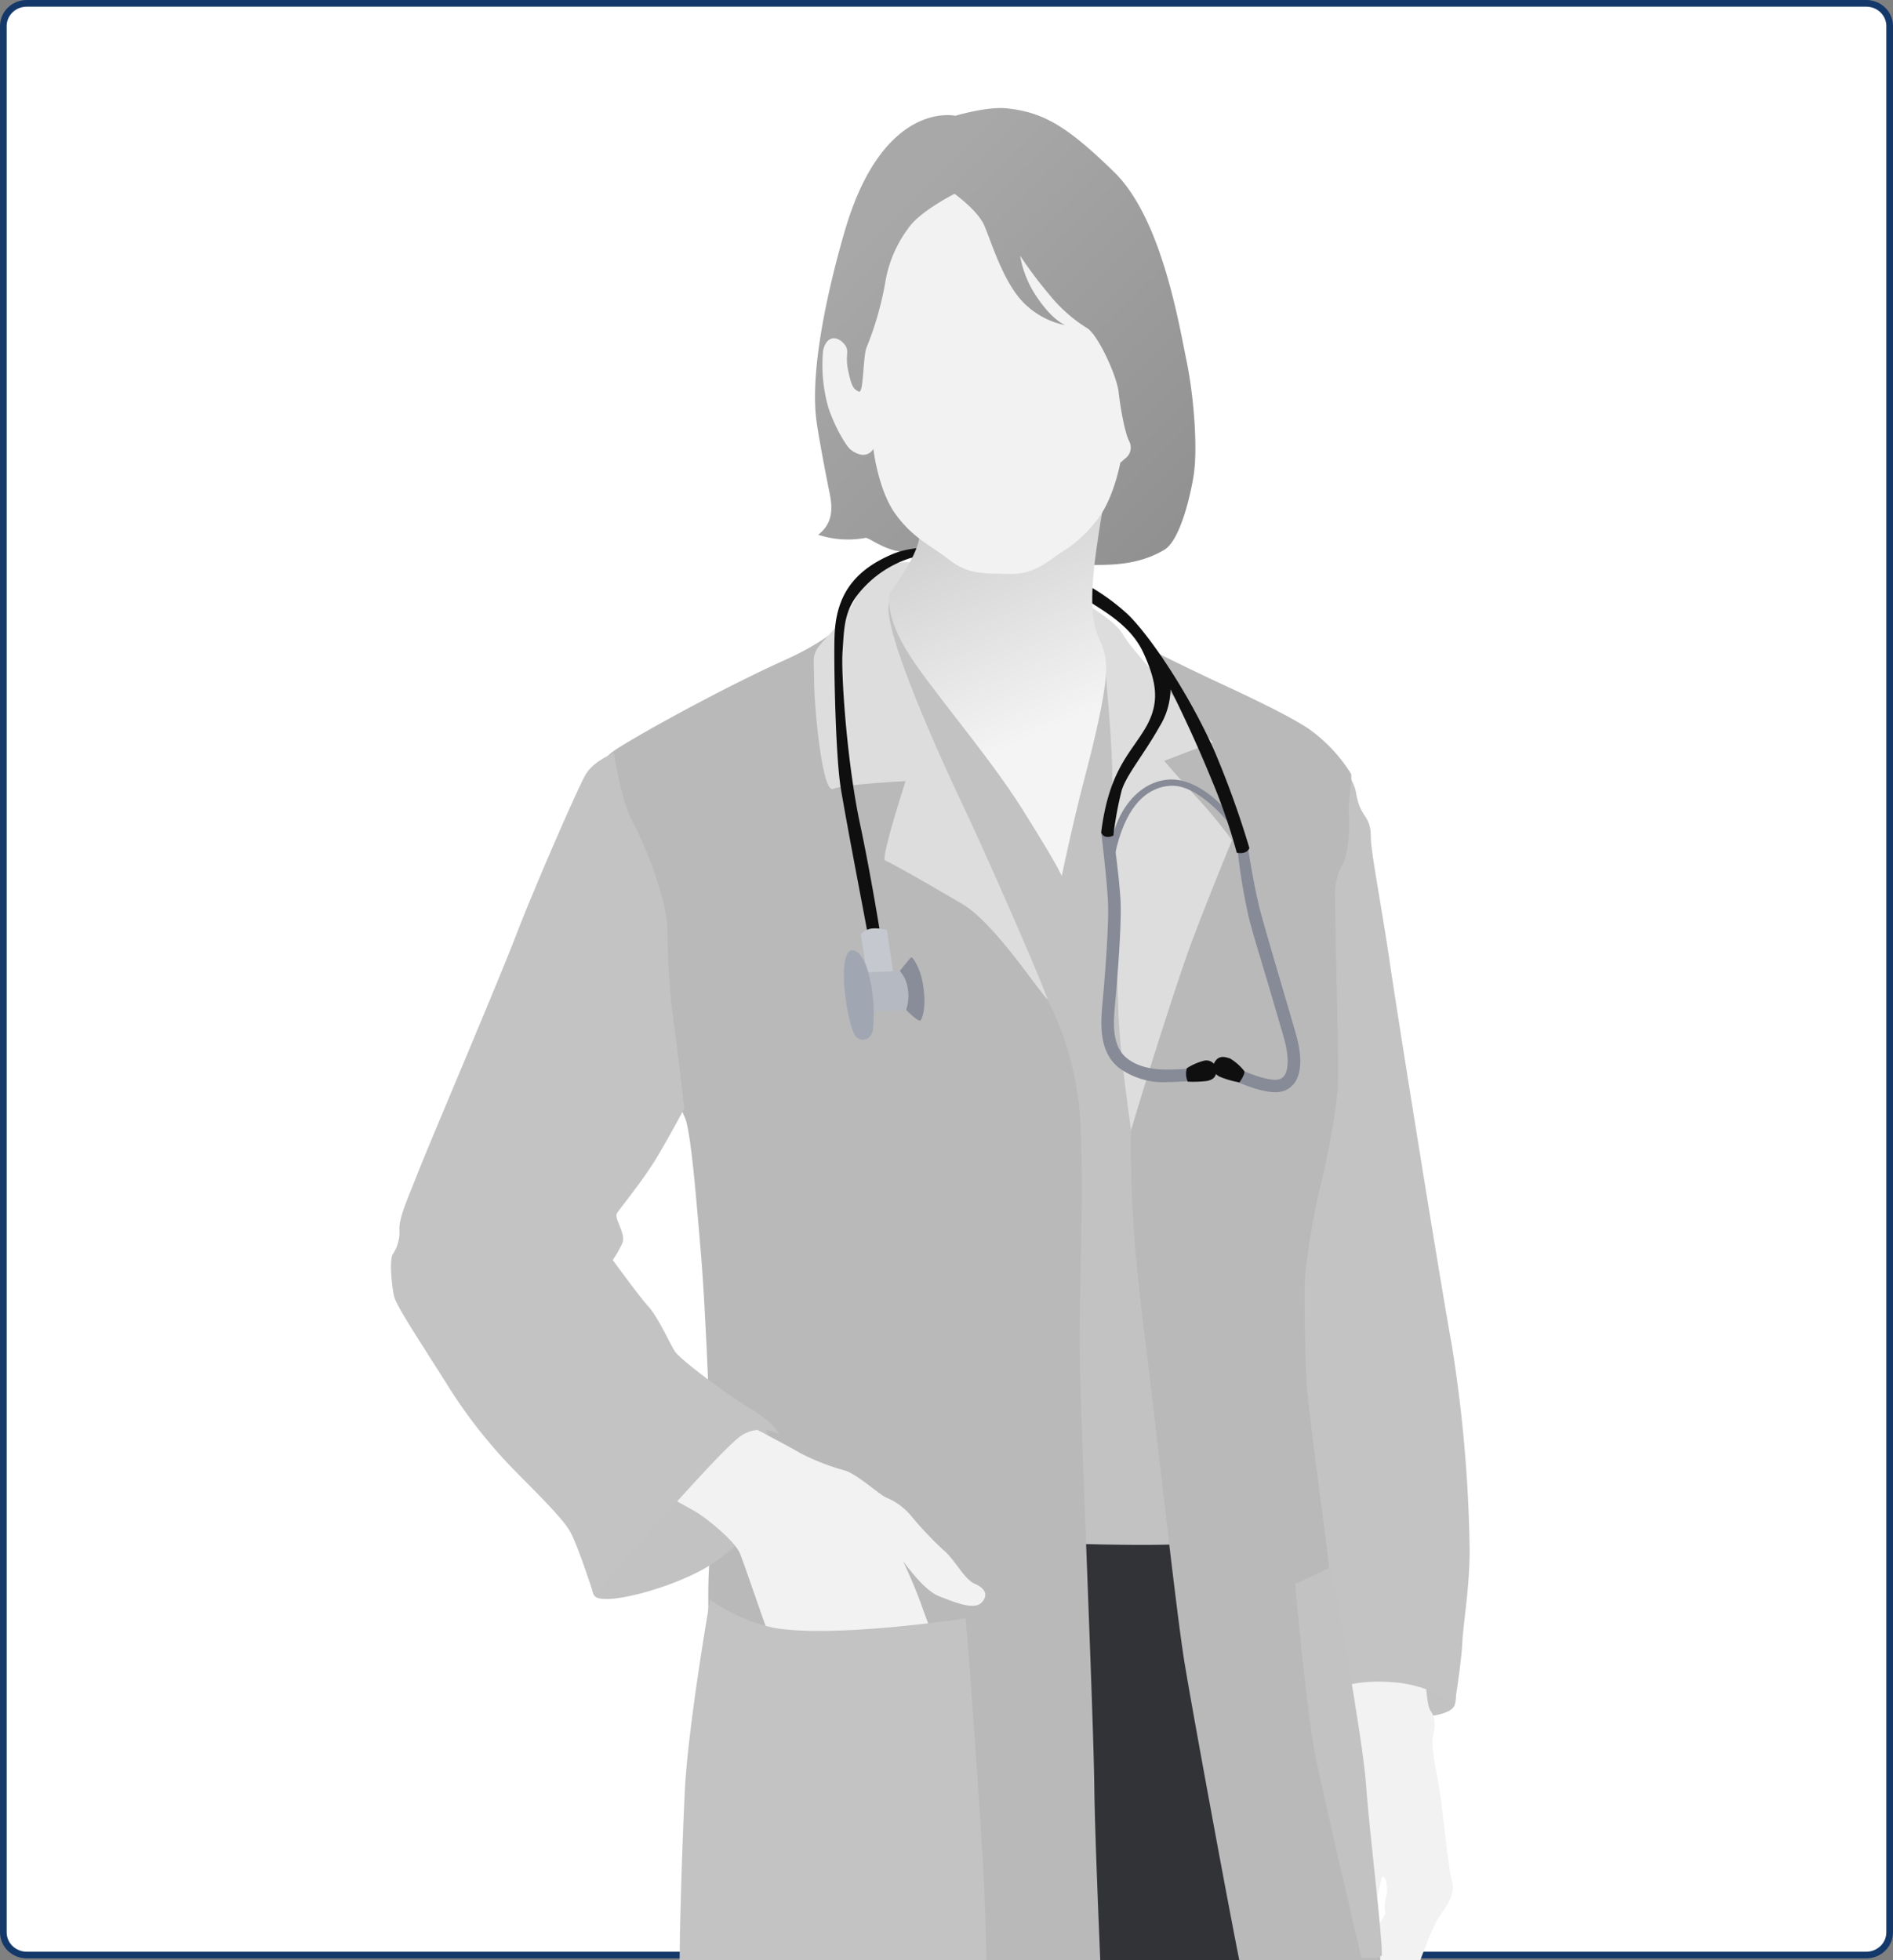 <svg xmlns="http://www.w3.org/2000/svg" xmlns:xlink="http://www.w3.org/1999/xlink" width="284" height="294" viewBox="0 0 284 294">
  <rect x="0" y="0" width="284" height="294" fill="#808080" stroke="none"/>
  <defs>
    <clipPath id="clip-path">
      <rect id="Rectangle_24" data-name="Rectangle 24" width="284" height="294" rx="7" fill="#d5e0fc"/>
    </clipPath>
    <clipPath id="clip-path-2">
      <rect id="Rectangle_4098" data-name="Rectangle 4098" width="163.247" height="494.033" fill="none"/>
    </clipPath>
    <linearGradient id="linear-gradient" x1="0.5" x2="2.812" y2="2.817" gradientUnits="objectBoundingBox">
      <stop offset="0" stop-color="#a8a8a8"/>
      <stop offset="1" stop-color="#545454"/>
    </linearGradient>
    <linearGradient id="linear-gradient-2" x1="0.672" y1="0.677" x2="0.5" y2="-0.066" gradientUnits="objectBoundingBox">
      <stop offset="0" stop-color="#f4f4f4"/>
      <stop offset="1" stop-color="#c4c4c4"/>
    </linearGradient>
  </defs>
  <g id="Group_10796" data-name="Group 10796" transform="translate(7365 3677)">
    <g id="Group_10792" data-name="Group 10792" transform="translate(-7365 -3677)">
      <g id="Path_28230" data-name="Path 28230" fill="#fff">
        <path d="M 279.984 293.254 L 4.016 293.254 C 2.077 293.254 0.5 291.727 0.5 289.852 L 0.5 3.902 C 0.5 2.026 2.077 0.5 4.016 0.5 L 279.984 0.5 C 281.923 0.5 283.5 2.026 283.5 3.902 L 283.5 289.852 C 283.5 291.727 281.923 293.254 279.984 293.254 Z" stroke="none"/>
        <path d="M 4.016 1 C 2.353 1 1 2.302 1 3.902 L 1 289.852 C 1 291.452 2.353 292.754 4.016 292.754 L 279.984 292.754 C 281.647 292.754 283 291.452 283 289.852 L 283 3.902 C 283 2.302 281.647 1 279.984 1 L 4.016 1 M 4.016 0 L 279.984 0 C 282.202 0 284 1.747 284 3.902 L 284 289.852 C 284 292.007 282.202 293.754 279.984 293.754 L 4.016 293.754 C 1.798 293.754 0 292.007 0 289.852 L 0 3.902 C 0 1.747 1.798 0 4.016 0 Z" stroke="none" fill="#143869"/>
      </g>
      <g id="Group_10791" data-name="Group 10791" transform="translate(0 0)">
        <g id="Group_10773" data-name="Group 10773">
          <g id="Mask_Group_7" data-name="Mask Group 7" clip-path="url(#clip-path)">
            <g id="Group_10782" data-name="Group 10782" transform="translate(58.656 16.206)" clip-path="url(#clip-path-2)">
              <path id="Path_28230-2" data-name="Path 28230" d="M97.291,37.827c-1.069-5.078-3.647-21.163-10.785-28.161C79.256,2.559,75.667.6,70.289.042c-2.909-.3-7.671,1.116-7.671,1.116s-10.8-2.444-16.554,17.181c-2.615,8.921-5.282,21.074-4.282,28.545.4,2.994,1.825,10.172,1.989,10.952.534,2.538.287,4.645-1.731,6.171a14.409,14.409,0,0,0,7.167.458c.708.158,2.069,1.3,4.316,1.9,1.946.523,24.624,2.13,27.3,2.149,4.39.029,8.81.315,13.147-2.249,2.069-1.222,3.626-6.64,4.359-10.88s.03-12.477-1.04-17.554" transform="translate(22.05 0)" fill="url(#linear-gradient)"/>
              <path id="Path_28231" data-name="Path 28231" d="M123.877,333.486c-.71,1.4-13.013.935-17.508.7s-13.25-2.1-14.2-4.67-1.657-6.068-3.077-9.105a10.08,10.08,0,0,0-3.312-4.2l-4.969.468-2.366,11.438s-3.313.935-3.549-.234-1.419-15.407-1.419-15.407L104,305.708s3.312,11.67,4.258,13.071a23.027,23.027,0,0,0,8.047,6.072c3.078,1.168,7.807,3.5,7.807,4.9s.474,2.336-.236,3.736" transform="translate(38.979 155.921)" fill="#12100b"/>
              <path id="Path_28232" data-name="Path 28232" d="M40.876,329.893l1.589-10.766s1.265,3.386,2.395,7.481c1.143,4.14,3.77,7.566,5.986,8.27,6.186,1.97,18.557,2.559,22.917,2.018,2.583-.32,4.732-.232,4.969-3.268s-3.157-5.29-5.739-6.821c-6.48-3.843-7.555-9.085-8.58-11.419s-.352-7.67-.352-7.67L37.8,310.051s-1.184,7.937-.946,10.272,1.419,9.571,1.419,9.571,1.735.856,2.6,0" transform="translate(19.533 156.946)" fill="#12100b"/>
              <path id="Path_28233" data-name="Path 28233" d="M81.481,58.8l5.836,4.047,5.993,93.84,3.154,38.44-19.242-.467s-3.628-65.518-12.933-81.393S46.506,50.4,46.506,50.4l5.587-2.363Z" transform="translate(24.669 24.502)" fill="#c2c2c2"/>
              <path id="Path_28234" data-name="Path 28234" d="M129.746,249.607s0,11.672.71,14.708-.237,5.369,1.184,7.468a7.8,7.8,0,0,1,.946,7.94c-1.42,3.036-.709,11.672-.946,20.076s-1.42,50.191-.711,62.327-.236,39.452-.236,39.452a52.9,52.9,0,0,1-14.669.234c-8.991-.934-23.423-3.5-28.865-5.371s-5.915-4.433-5.915-4.433,1.892-5.6,3.549-13.073,5.205-35.251,5.68-42.953,3.785-20.076,3.785-23.112,0-5.836.71-7.94-.71-4.668-1.42-7.471a33.187,33.187,0,0,1,0-12.84c.946-4.436.946-7.7,0-10.5s-1.419-4.669-.709-6.3-.237-7.237-.946-12.84S75.8,226.493,75.8,226.493s-4.259,46.221-4.969,52.292-3.787,67.464-4.259,75.4,2.127,31.982,2.6,36.183,2.127,11.2,2.127,12.137-6.15,4.669-12.066,5.135S42.2,406.009,38.89,404.608a46.579,46.579,0,0,1-5.915-3.036S34.158,389.9,34.394,382.9s.474-53.919.713-65.356.946-36.183.946-45.757-.71-28.48-.71-28.48L77.932,142.457s21.531.933,26.026,0,25.789,107.15,25.789,107.15" transform="translate(17.493 72.655)" fill="#323336"/>
              <path id="Path_28235" data-name="Path 28235" d="M112.31,157.976s1.5,3.832.71,5.837c-.71,1.79-6.626,1.945-9.7,1.945s-15.615-.544-15.615-.544l.236-16.575Z" transform="translate(46.523 75.811)" fill="#c2c2c2"/>
              <path id="Path_28236" data-name="Path 28236" d="M98.165,196.11a25.694,25.694,0,0,1,1.735-3.268,4.729,4.729,0,0,1,0-2.178,4.94,4.94,0,0,0,.158-2.179,1.344,1.344,0,0,0-.632-1.248l-1.1,4.358-1.759,3.154-3.6-28.215a83.874,83.874,0,0,0,1.261-11.827c0-4.825,11.672,1.557,11.672,1.557s0,5.136.79,6.226.632,2.489.315,3.89.473,4.823.947,7.624,1.419,12.451,1.892,13.851-.157,3.112-1.578,4.979-3.311,7.626-3.943,9.029-6.467,2.956-6.467,2.956l-.971-7.61a2.352,2.352,0,0,0,1.287-1.1" transform="translate(49.311 77.987)" fill="#f2f2f2"/>
              <path id="Path_28237" data-name="Path 28237" d="M98.719,65.7s2.61,2.9,3,5.291c.632,3.892,2.207,3.114,2.207,6.692,0,2.076,1.736,11.049,2.839,18.674s7.415,47,9.306,57.425a211.053,211.053,0,0,1,2.681,30.653c0,5.756-.946,10.894-1.1,14.008s-1.184,9.418-1.184,9.418-3.077-3.036-9.228-3.5-8.36,1.09-8.36,1.09L81.211,159.069l7.1-96.791Z" transform="translate(43.079 31.763)" fill="#c3c3c3"/>
              <path id="Path_28238" data-name="Path 28238" d="M76.5,54.145s4.731,2.333,8.043,3.89,11.2,5.136,14.669,7.471a23.489,23.489,0,0,1,6.311,6.692c.314.624-.473,4.515-.317,6.068s0,5.6-.789,7.316a9.335,9.335,0,0,0-1.265,4.982c0,2.49.477,22.234.477,26.9s-1.734,12.918-3,18.055c-.467,1.895-2.051,10.282-2.051,14.016s.086,12.307.474,16.028c.632,6.061,2.681,20.851,3.312,26.608s4.1,46.529,4.1,46.529,2.523,8.4,3.153,9.494,1.578,21.007,2.209,27.232,1.577,29.259,1.577,29.881-3,1.711-5.205,2.334-5.836,1.09-6.308.624-1.578-5.29-3.471-13.073-8.043-37.039-9.779-45.753-6.783-36.1-8.044-43.722-4.1-33.768-5.678-46.529-2.524-21.477-2.366-33.46.632-59.759.632-59.759Z" transform="translate(38.48 27.614)" fill="#b9b9b9"/>
              <path id="Path_28239" data-name="Path 28239" d="M73.524,85.909s12.933,18.209,14.83,22.255a46.116,46.116,0,0,1,4.731,18.986c.472,9.493-.156,22.255-.156,31.748s2.05,54.469,2.207,67.076,2.209,54.3,2.524,64.426,2.208,21.166,1.734,22.255-18.771,1.711-29.338,2.023-30.443-1.4-34.072-2.336-5.362-2.023-5.518-3.267,1.1-8.714,1.892-19.3-.158-33.614.946-42.485,3.787-33.925,3.943-39.995-.316-11.983.315-16.962-.632-34.86-1.419-44.2-1.419-16.957-2.208-20.073-14.353-26.3-14.353-26.3S20.055,75.8,21,73.462s.315-2.178,5.678-5.291S41.665,59.921,48.6,56.81s8.989-5.76,8.989-5.76Z" transform="translate(10.386 26.037)" fill="#b9b9b9"/>
              <path id="Path_28240" data-name="Path 28240" d="M20.034,146.063s-.946,8.716,0,10.582,11.357-.933,16.72-4.047,12.618-11.2,12.618-11.2l-4.1-11.205Z" transform="translate(10.404 66.401)" fill="#c2c2c2"/>
              <path id="Path_28241" data-name="Path 28241" d="M23.6,140.479a110.167,110.167,0,0,1,9.938,5.136c2.523,1.713,5.678,4.514,6.31,6.068s3.47,9.96,4.258,11.982a42.751,42.751,0,0,0,3.313,5.76l21.452-5.136s-.946-2.49-1.892-5.136-2.682-6.381-2.682-6.381,3,4.357,5.363,5.291,5.363,2.179,6.467.933.315-2.179-1.105-2.8-2.68-3.114-4.257-4.669a53.114,53.114,0,0,1-5.205-5.444,9.6,9.6,0,0,0-3.786-2.8c-1.262-.622-4.259-3.425-6.15-4.047a33.847,33.847,0,0,1-6.783-2.646c-2.05-1.245-16.72-8.871-16.72-8.871Z" transform="translate(12.517 65.14)" fill="#f2f2f2"/>
              <path id="Path_28242" data-name="Path 28242" d="M33.435,64.032s1.105,7.316,2.841,10.426,5.2,11.672,5.2,16.341a109.948,109.948,0,0,0,.947,13.7C42.9,107.765,44,117.413,44,117.413s-2.052,3.89-4.1,7.316-5.523,7.625-5.994,8.4,1.417,3.111.788,4.511a15.765,15.765,0,0,1-1.42,2.491s3.944,5.444,5.365,7,3.154,5.447,3.943,6.692,7.886,6.542,11.513,8.72,4.1,3.732,4.1,3.732a5.429,5.429,0,0,0-6,.467c-2.839,2.334-8.516,8.868-12.46,13.067s-9.306,10.572-9.306,10.572-2.366-7.461-3.626-9.638-6.153-6.847-8.993-9.8a75.906,75.906,0,0,1-9.78-12.76C4.094,151.961.785,146.978.47,145.577s-.791-5.444-.158-6.38a5.914,5.914,0,0,0,.948-3.736c0-1.869,1.26-4.514,2.837-8.56s11.989-28.477,14.669-35.48,9.306-22.188,10.411-24.056,3.153-2.712,4.257-3.334" transform="translate(0 32.659)" fill="#c3c3c3"/>
              <path id="Path_28243" data-name="Path 28243" d="M89.058,130.361S87.4,119.065,87.166,113s-.946-31.514-.946-35.95-.71-11.906-.947-14.94-21.99-12.866-25.3-11.233-7.315-2.815-7.315,1.181c0,5.25,7.778,22.424,11.323,29.893s11.956,26.712,12.552,28.825c-1.872-2.034-8.057-11.551-12.789-14.352s-10.884-6.3-11.594-6.536,3.077-11.906,3.077-11.906-9.227.468-10.884,1.167S41.5,66.54,41.5,63.039s-.474-3.97,1.182-5.836,4.024-4.2,5.205-7,2.6-3.97,4.731-4.669,4.024-.233,5.442-.467,18.928,3.268,21.768,4.9,6.862,3.97,8.044,6.068,6.15,7.238,8.281,10.272a41.464,41.464,0,0,0,5.205,5.836l-7.335,2.8s2.6,3.035,5.205,5.836a74.2,74.2,0,0,1,4.969,6.068s-4.963,12.045-6.861,17.508c-2.84,8.171-7.1,21.891-8.281,26" transform="translate(21.982 22.979)" fill="#ddd"/>
              <path id="Path_28244" data-name="Path 28244" d="M71.2,77.96c1.4-6.759,4.439-10.1,8.346-10.322,4.291-.244,8.909,5.811,8.948,5.858l-.309-1.828c-.163-.205-4.006-4.967-8.5-4.967H79.52c-4.376.113-8.066,4.214-8.973,9.967Z" transform="translate(37.422 34.021)" fill="#878a97"/>
              <path id="Path_28245" data-name="Path 28245" d="M89.257,110.176a3.984,3.984,0,0,0,.788-.071,3.307,3.307,0,0,0,2.225-1.527c1.191-1.914.7-4.923.078-7.11-.417-1.475-1.154-3.977-1.957-6.712-1.322-4.489-2.816-9.58-3.4-11.791-.92-3.471-1.826-9.358-1.833-9.414l-1.6-.133a87.072,87.072,0,0,0,1.6,10.018c.494,2.259,2.092,7.337,3.414,11.839.8,2.728,1.535,5.224,1.954,6.7.724,2.548.772,4.6.132,5.628a1.4,1.4,0,0,1-.983.675c-1.485.292-5.051-1.128-6.955-2.093l-.866,1.661c.511.259,4.679,2.334,7.4,2.334" transform="translate(43.421 37.446)" fill="#878a97"/>
              <path id="Path_28246" data-name="Path 28246" d="M79.563,109.4c.846,0,1.635-.047,2.333-.087a18.583,18.583,0,0,0,4.347-.669l-.6-1.771a17.276,17.276,0,0,1-3.858.576c-2.339.135-5.876.34-8.335-1.655-2.322-1.889-2-5.418-1.709-8.532.366-3.973.944-11.582.791-14.913-.156-3.428-1.073-9.925-1.112-10.2l-1.8-.183c.086.647.873,7.128,1.026,10.469.15,3.229-.423,10.733-.786,14.659-.313,3.4-.7,7.629,2.392,10.143a11.274,11.274,0,0,0,7.314,2.166" transform="translate(36.928 36.702)" fill="#878a97"/>
              <path id="Path_28247" data-name="Path 28247" d="M50.838,104.617s-1.655-10.739-3.549-19.609-2.839-22.175-2.6-25.678.237-5.836,2.127-8.4a16.393,16.393,0,0,1,7.808-5.6c3.55-1.4,23.66,4.2,26.5,6.068s6.862,3.97,8.754,8.172,2.524,7.327.237,11.2-5.442,6.3-6.624,15.64c.482,1.154,1.834.468,1.834.468a52.974,52.974,0,0,1,1.242-6.769c.71-2.335,3.312-5.37,5.678-9.572a11.018,11.018,0,0,0,1.655-5.6s3.313,6.536,6.15,13.54a85.66,85.66,0,0,1,3.786,10.972s1.478.35,1.893-.7a138.086,138.086,0,0,0-5.205-14.473c-4.024-9.1-10.174-17.978-13.25-20.777a31.992,31.992,0,0,0-11.831-6.769c-4.969-1.634-17.035-4.669-23.187-2.1S43.74,51.162,43.5,56.762c-.15,3.529.115,18.188.946,23.11,1.419,8.4,4.495,23.812,4.495,24.513s1.892.233,1.892.233" transform="translate(23.056 22.253)" fill="#0f0f0f"/>
              <path id="Path_28248" data-name="Path 28248" d="M47.879,81.5a6.263,6.263,0,0,1,2.085.244l.964,6.465-3.957.164-.905-6.014a2.611,2.611,0,0,1,1.814-.857" transform="translate(24.436 41.554)" fill="#c5c9cf"/>
              <path id="Path_28249" data-name="Path 28249" d="M49.88,86.4s1.417-1.769,1.654-2,.966,1,1.421,2.351c.551,1.633,1.025,5.254.079,7.043-.245.462-2.209-1.557-2.209-1.557A12.288,12.288,0,0,0,49.88,86.4" transform="translate(26.459 43.034)" fill="#898d9a"/>
              <path id="Path_28250" data-name="Path 28250" d="M46.628,91.866l6.31-.311a6.511,6.511,0,0,0,.244-3.212,4.969,4.969,0,0,0-1.189-2.624l-6.093.261Z" transform="translate(24.346 43.72)" fill="#b4b9c2"/>
              <path id="Path_28251" data-name="Path 28251" d="M45.5,83.689c.9-.192,1.693.82,2.4,2.686a24.367,24.367,0,0,1,.869,9.219c-.367,1.834-2.1,1.822-2.7.816C45.4,95.3,44.828,92.6,44.514,89.644s-.041-5.735.988-5.955" transform="translate(23.546 42.673)" fill="#a1a7b2"/>
              <path id="Path_28252" data-name="Path 28252" d="M53.676,33.621s.474,11.205-.473,14.473-4.258,7.471-4.258,7.471-.947,2.8,2.366,8.4S63.378,79.376,68.819,88.014s5.915,10.038,5.915,10.038,1.657-7.94,3.313-14.241,3.076-12.372,3.312-15.873S80.649,63.5,79.939,61.4s-.946-5.6,0-12.373,2.13-12.372,2.13-12.372Z" transform="translate(25.896 17.147)" fill="url(#linear-gradient-2)"/>
              <path id="Path_28253" data-name="Path 28253" d="M84.564,98.078s1-1.412.682-1.758a7.917,7.917,0,0,0-2.091-1.831c-.786-.253-1.734-.548-2.366.642-.567,1.065,0,1.576.71,2.042a13.362,13.362,0,0,0,3.065.9" transform="translate(42.732 48.077)" fill="#0f0f0f"/>
              <path id="Path_28254" data-name="Path 28254" d="M78.2,97.785a2.992,2.992,0,0,1-.128-2.02,8.809,8.809,0,0,1,2.553-1.116A1.492,1.492,0,0,1,81.9,94.9a1.45,1.45,0,0,1,.58,1.148c.044,1.116-.575,1.447-1.374,1.634a17.079,17.079,0,0,1-2.906.1" transform="translate(41.335 48.256)" fill="#0f0f0f"/>
              <path id="Path_28255" data-name="Path 28255" d="M71.185,150.976c.237.933,2.6,34.784,2.839,41.087s.473,13.774.236,14.473S60.3,207.47,53.44,207s-24.843-1.4-25.078-2.566.235-17.743.709-27.548,3.786-28.714,3.786-28.714a26.9,26.9,0,0,0,9.465,4.2c8.99,1.634,28.865-1.4,28.865-1.4" transform="translate(15.011 75.575)" fill="#c3c3c3"/>
              <path id="Path_28256" data-name="Path 28256" d="M88.631,147.5s1.657,18.908,3.076,25.912,6.861,30.114,6.861,30.114,3.077.273,3.077-.467c0-3.736-1.892-18.441-2.366-25.445s-5.205-32.682-5.205-32.682-4.024,1.868-5.442,2.569" transform="translate(47.015 73.918)" fill="#c2c2c2"/>
              <path id="Path_28257" data-name="Path 28257" d="M62.125,8.52s3.453,2.474,4.439,4.7,2.6,7.766,5.416,11.088a12.157,12.157,0,0,0,6.788,3.921s-1.774-.583-4.109-3.959a15.7,15.7,0,0,1-2.692-6.456,63.966,63.966,0,0,0,4.317,5.754,22.582,22.582,0,0,0,5.7,5.081c1.561.865,4.464,7.037,4.758,9.6s.947,6.131,1.577,7.36a2.049,2.049,0,0,1-.67,2.673l-.662.595s-1.035,5.833-3.843,9.005a18.5,18.5,0,0,1-5.092,4.466c-1.806,1.241-4.008,3.306-7.676,3.2s-6.076.158-9.018-2.113-5.494-3.284-8.1-6.891-3.313-9.765-3.313-9.765-1,1.928-3.4.12c-.72-.543-2.636-3.863-3.44-6.632a23.449,23.449,0,0,1-.7-8.239c.486-2.133,1.928-2.293,3.04-1.117s.177,1.539.713,4.078.8,2.768,1.583,3.2.617-5.266,1.192-6.63A47.912,47.912,0,0,0,51.718,21.9a18.552,18.552,0,0,1,3.449-8.181c1.661-2.524,6.96-5.2,6.96-5.2" transform="translate(22.424 4.345)" fill="#f2f2f2"/>
            </g>
          </g>
        </g>
      </g>
    </g>
  </g>
</svg>

